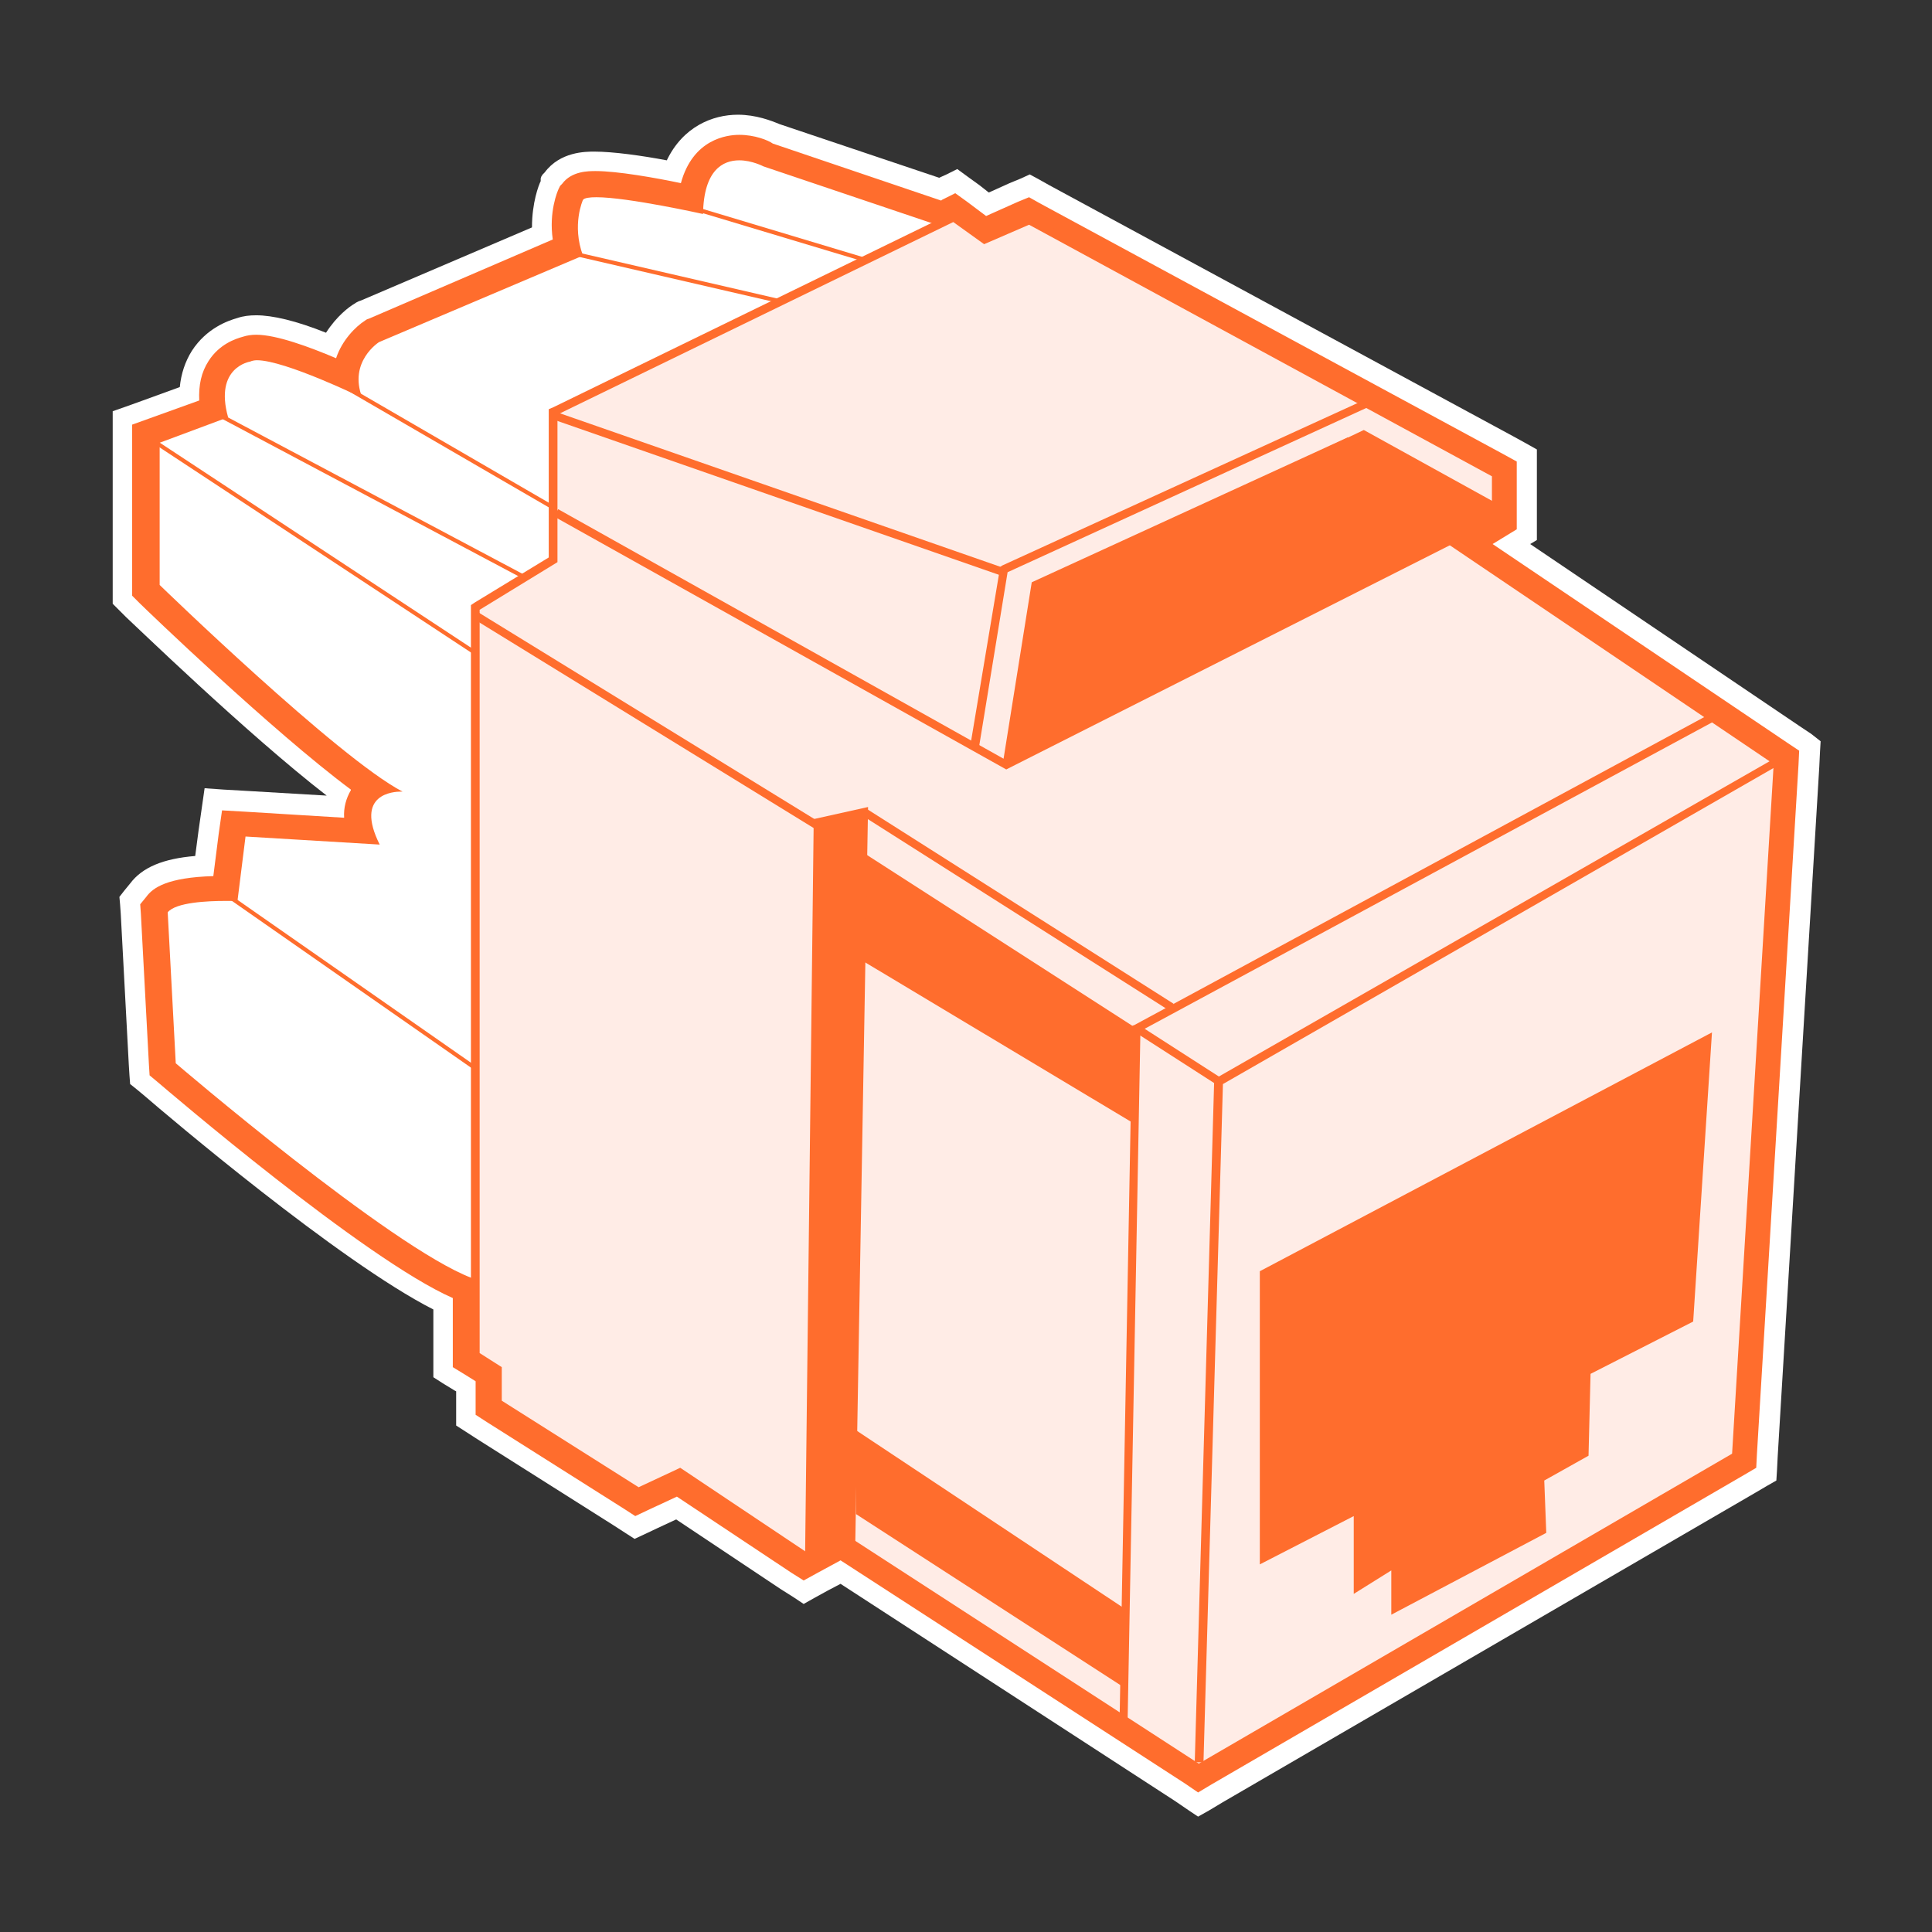 <?xml version="1.0" encoding="utf-8"?>
<!-- Generator: Adobe Illustrator 25.1.0, SVG Export Plug-In . SVG Version: 6.00 Build 0)  -->
<svg version="1.1" id="Copper" xmlns="http://www.w3.org/2000/svg" xmlns:xlink="http://www.w3.org/1999/xlink" x="0px" y="0px"
	 viewBox="0 0 288 288" style="enable-background:new 0 0 288 288;" xml:space="preserve">
<rect x="0" y="0" width="288" height="288" fill="#333333" stroke="none"/>
<style type="text/css">
	.st0{fill:#FFFFFF;}
	.st1{fill:#FF6D2D;}
	.st2{fill:#FFECE6;}
</style>
<g>
	<path class="st0" d="M270,109.4l-1.8-1.2l-40.1-27.1l1-0.6v-1.7v-2.1V71v-2.2V67l-1.6-0.9l-2-1.1l-69.1-37.4l-1.6-0.9l-1.3-0.7
		l-1.3,0.6l-1.7,0.7l-3.1,1.4l-1.4-1.1l-1.8-1.3l-1.5-1.1l-1.6,0.8l-1.1,0.5l-23.8-8c-1.2-0.5-3.5-1.4-6.2-1.4
		c-3.8,0-8.2,1.8-10.6,6.8c-3.7-0.7-8-1.3-10.8-1.3c-1.3,0-5.1,0-7.4,3.1L80.9,26l-0.2,0.3l-0.1,0.3l0,0.4c-0.3,0.6-1.3,3.2-1.3,6.9
		L53.8,44.8l-0.3,0.1L53.3,45l-0.2,0.1l-0.3,0.2c-0.7,0.4-2.6,1.8-4.2,4.3c-4.5-1.8-8-2.6-10.4-2.6c-1,0-1.9,0.1-2.8,0.4
		c-1.4,0.4-4.6,1.5-6.8,4.9c-1,1.6-1.6,3.4-1.8,5.4l-5.5,2l-2.5,0.9l-2,0.7v2.1V66v21.2v1.6V90l0.9,0.9l1.1,1.1
		c0.8,0.7,18,17.4,29.9,26.6l-11.9-0.7l-3.5-0.2l-2.8-0.2l-0.4,2.8l-0.5,3.5l-0.5,3.8c-4.8,0.4-7.9,1.7-9.7,4.1l-0.9,1.1l-0.7,0.9
		l0.1,1.1l0.1,1.4l1.2,22.5l0.1,1.6l0.1,1.3l1,0.8l1.2,1c3,2.6,29,24.7,43,31.8v6.3v2.1v1.7l1.4,0.9l1.8,1.1l0.2,0.1v1.3v2.1v1.7
		l1.4,0.9l1.7,1.1l20.4,12.9l1.7,1.1l1.4,0.9l1.5-0.7l1.9-0.9l2.8-1.3l15.6,10.4l1.9,1.2l1.5,1l1.6-0.9l2-1.1l1.9-1l49.9,32.4
		l1.9,1.3l1.5,1l1.6-0.9l2-1.2l79.5-46.2l1.7-1l1.4-0.8l0.1-1.6l0.1-2l6.2-102.8l0.1-2.1l0.1-1.7L270,109.4z"/>
	<g>
		<g>
			<path class="st0" d="M125.4,230.4l-5.4,2.9l-18.8-12.5l-6.2,2.9l-22.1-14v-5l-3.3-2.1v-10.5l0,0c-12.2-4.6-43.3-31.2-44.7-32.4
				l-0.6-0.5l-1.3-24l0.4-0.6c0.5-0.7,1.9-2.4,10.1-2.4h0.1l1.3-9.6l18.8,1.2c-0.5-2-0.4-3.7,0.4-5.1c0.3-0.6,0.8-1,1.2-1.3
				c-11.3-7.9-32.1-27.9-33-28.9L21.7,88V64.6L31.8,61c-0.4-2.4-0.1-4.5,1-6.1c1.3-2,3.3-2.6,4-2.8c0.4-0.1,0.9-0.2,1.5-0.2
				c3.2,0,9.4,2.5,13.3,4.3c0.2-3.4,2.4-5.8,3.9-6.7l0.1-0.1l29-12.3c-1-4.4,0.5-7.8,0.6-8l0.1-0.2l0.1-0.2c0.8-1,2.2-1.2,3.5-1.2
				c3.7,0,10.7,1.4,14.2,2.1c0.9-6.5,4.8-7.6,7.2-7.6c2,0,3.8,0.8,4.3,1l25.9,8.8l1.8-0.9l4.6,3.4l6.5-2.8l70.8,38.4v8l-5.1,3.2
				l47.2,31.9L260,217.7L178.7,265L125.4,230.4z"/>
		</g>
		<g>
			<path class="st1" d="M110.2,23.9c1.9,0,3.6,0.9,3.6,0.9l25.8,8.7l-0.4,1l2.9-1.4l4.6,3.3l6.7-2.9l69,37.5v5.8l-6.7,4.2l48.7,32.9
				l-6.2,102.8l-79.5,46.2l-53.2-34.5l-5.4,2.9l-18.7-12.5l-6.2,2.9l-20.4-12.9v-5l-3.3-2.1v-10.8l-1.2-0.4
				c-12.1-4.6-44.1-32-44.1-32L25,136c1.2-1.5,6-1.7,8.6-1.7c1.1,0,1.8,0,1.8,0l1.2-9.6l20,1.2c-3.8-7.6,2.1-7.9,3.2-7.9
				c0.1,0,0.2,0,0.2,0c-9.6-5-36.2-30.8-36.2-30.8V66L34,62.2c-2.1-7.5,3.3-8.3,3.3-8.3c0.2-0.1,0.6-0.2,1-0.2
				c4.2,0,15.7,5.6,15.7,5.6c-2.1-5.4,2.5-8.3,2.5-8.3l30.4-12.9c-1.7-4.6,0-8.3,0-8.3c0.2-0.3,1-0.4,2-0.4c4.7,0,15.9,2.5,15.9,2.5
				C104.9,25.3,107.8,23.9,110.2,23.9 M110.2,20.1v3.7V20.1c-1.8,0-6.9,0.6-8.7,7.2c-3.8-0.8-9.5-1.8-12.7-1.8c-1.1,0-3.6,0-5,1.9
				l-0.3,0.3l-0.2,0.4c-0.2,0.4-1.5,3.5-0.9,7.6L55,47.5l-0.3,0.1l-0.3,0.2c-1.4,0.9-3.4,2.9-4.3,5.6c-4-1.7-8.9-3.5-11.9-3.5
				c-0.7,0-1.4,0.1-2,0.3c-1.1,0.3-3.5,1.1-5.1,3.6c-1.1,1.7-1.5,3.6-1.4,5.9l-7.5,2.7l-2.5,0.9V66v21.2v1.6l1.1,1.1
				c0.9,0.9,19.8,19.1,31.5,27.8c0,0,0,0,0,0.1c-0.7,1.2-1.1,2.6-1,4.1L36.6,121l-3.5-0.2l-0.5,3.5l-0.8,6.3c-6.8,0.2-9,1.7-10,3.1
				l-0.9,1.1l0.1,1.4l1.2,22.5l0.1,1.6l1.2,1c1.3,1.1,30.8,26.4,44,32.2v8.2v2.1l1.8,1.1l1.6,1v2.9v2.1l1.7,1.1L93,224.9l1.7,1.1
				l1.9-0.9l4.3-2l17,11.3l1.9,1.2l2-1.1l3.5-1.9l51.4,33.3l1.9,1.3l2-1.2l79.5-46.2l1.7-1l0.1-2l6.2-102.8l0.1-2.1l-1.8-1.2
				l-43.9-29.6l1.8-1.1l1.8-1.1v-2.1V71v-2.2l-2-1.1L155,30.3l-1.6-0.9l-1.7,0.7l-4.7,2.1l-2.8-2.1l-1.8-1.3l-2,1l-0.1,0.1
				l-25.1-8.5C114.5,20.9,112.5,20.1,110.2,20.1L110.2,20.1z"/>
		</g>
	</g>
	<g>
		
			<rect x="55.8" y="120.6" transform="matrix(0.572 -0.82 0.82 0.572 -98.082 109.78)" class="st1" width="0.6" height="56.5"/>
	</g>
	<g>
		
			<rect x="59" y="45.8" transform="matrix(0.469 -0.883 0.883 0.469 -35.616 92.727)" class="st1" width="0.6" height="60.3"/>
	</g>
	<g>
		
			<rect x="54.5" y="47.4" transform="matrix(0.55 -0.835 0.835 0.55 -47.783 84.798)" class="st1" width="0.6" height="78.7"/>
	</g>
	<g>
		<rect x="75.1" y="43" transform="matrix(0.502 -0.865 0.865 0.502 -24.345 100.868)" class="st1" width="0.6" height="57.2"/>
	</g>
	<g>
		
			<rect x="111.9" y="16.1" transform="matrix(0.225 -0.974 0.974 0.225 44.208 143.371)" class="st1" width="0.6" height="55.5"/>
	</g>
	<g>
		
			<rect x="138.2" y="3.5" transform="matrix(0.288 -0.958 0.958 0.288 58.66 162.276)" class="st1" width="0.6" height="76.4"/>
	</g>
	<g>
		<g>
			<polygon class="st2" points="125.5,228.9 120,231.8 101.3,219.3 95.1,222.3 74.1,209 74.1,204 70.8,201.9 70.8,90.6 82.4,83.5 
				82.4,61.4 142.2,32.4 146.8,35.7 153.4,32.8 223,70.6 223,77.1 216.9,81 265.1,113.5 258.8,216.9 178.7,263.5 			"/>
		</g>
		<g>
			<path class="st1" d="M142.1,33.1l4.6,3.3l6.7-2.9l69,37.5v5.8l-6.7,4.2l48.7,32.9l-6.2,102.8l-79.5,46.2l-53.2-34.5l-5.4,2.9
				l-18.7-12.5l-6.2,2.9l-20.4-12.9v-5l-3.3-2.1V90.9l11.6-7.1v-22L142.1,33.1 M142.3,31.6l-0.7,0.3L82.5,60.7L81.8,61v0.8v21.3
				l-11,6.7l-0.6,0.4v0.7v110.7v0.7l0.6,0.4l2.7,1.7v4.3v0.7l0.6,0.4l20.4,12.9L95,223l0.6-0.3l5.6-2.6l18.1,12.1l0.6,0.4l0.7-0.4
				l4.8-2.6l52.6,34.1l0.6,0.4l0.7-0.4l79.5-46.2l0.6-0.3v-0.7l6.2-102.8V113l-0.6-0.4L218,81l5-3.1l0.6-0.4v-0.7V71v-0.7l-0.7-0.4
				L154,32.4l-0.5-0.3l-0.6,0.2l-6,2.6l-4-2.9L142.3,31.6L142.3,31.6z"/>
		</g>
	</g>
	<g>
		<path class="st1" d="M150,114.7L82.6,77l0.6-1.1l66.4,37.2l4.2-26.3l47.1-21.6L224.6,77L150,114.7z M155,87.6l-4,25.2l70.8-36
			l-20.9-10.4L155,87.6z"/>
	</g>
	<g>
		
			<rect x="95.9" y="77.5" transform="matrix(0.524 -0.852 0.852 0.524 -45.643 133.379)" class="st1" width="1.2" height="60"/>
	</g>
	<g>
		<polygon class="st1" points="168.1,256.1 166.9,256.1 168.8,152.9 169.1,152.8 255.7,106 256.3,107.1 170,153.7 		"/>
	</g>
	<g>
		<polygon class="st1" points="179.4,262.7 178.1,262.7 181,160.9 181.3,160.7 264.1,113.3 264.7,114.3 182.3,161.6 		"/>
	</g>
	<g>
		<polygon class="st1" points="255.2,153.9 187.8,189.5 187.8,233.2 201.8,226 201.8,237.6 207.4,234.1 207.4,240.7 230.5,228.5 
			230.2,220.7 236.8,217 237.1,204.8 252.4,197 		"/>
	</g>
	<g>
		<polygon class="st1" points="129,127.3 128.7,143.3 169.4,167.7 169.4,153.3 		"/>
	</g>
	<g>
		<polygon class="st1" points="127.6,213.2 127.6,225.7 168.1,251.9 168.1,240.1 		"/>
	</g>
	<g>
		<polygon class="st1" points="120,233 121.3,122.1 129.4,120.3 127.5,229.7 		"/>
	</g>
	<g>
		
			<rect x="151.2" y="108.5" transform="matrix(0.536 -0.844 0.844 0.536 -43.986 191.093)" class="st1" width="1.2" height="54.1"/>
	</g>
	<g>
		
			<rect x="174.9" y="150" transform="matrix(0.541 -0.841 0.841 0.541 -51.76 219.684)" class="st1" width="1.2" height="14.6"/>
	</g>
	<g>
		<polygon class="st1" points="154.5,87.3 203.3,64.1 224.3,75.7 150.2,113.9 		"/>
	</g>
	<g>
		<polygon class="st1" points="145.9,111.6 144.6,111.4 149.1,84.5 149.4,84.3 204.3,59.2 204.8,60.3 150.2,85.3 		"/>
	</g>
	<g>
		
			<rect x="115.5" y="37.9" transform="matrix(0.329 -0.944 0.944 0.329 8.393 158.99)" class="st1" width="1.2" height="71.4"/>
	</g>
</g>
</svg>
